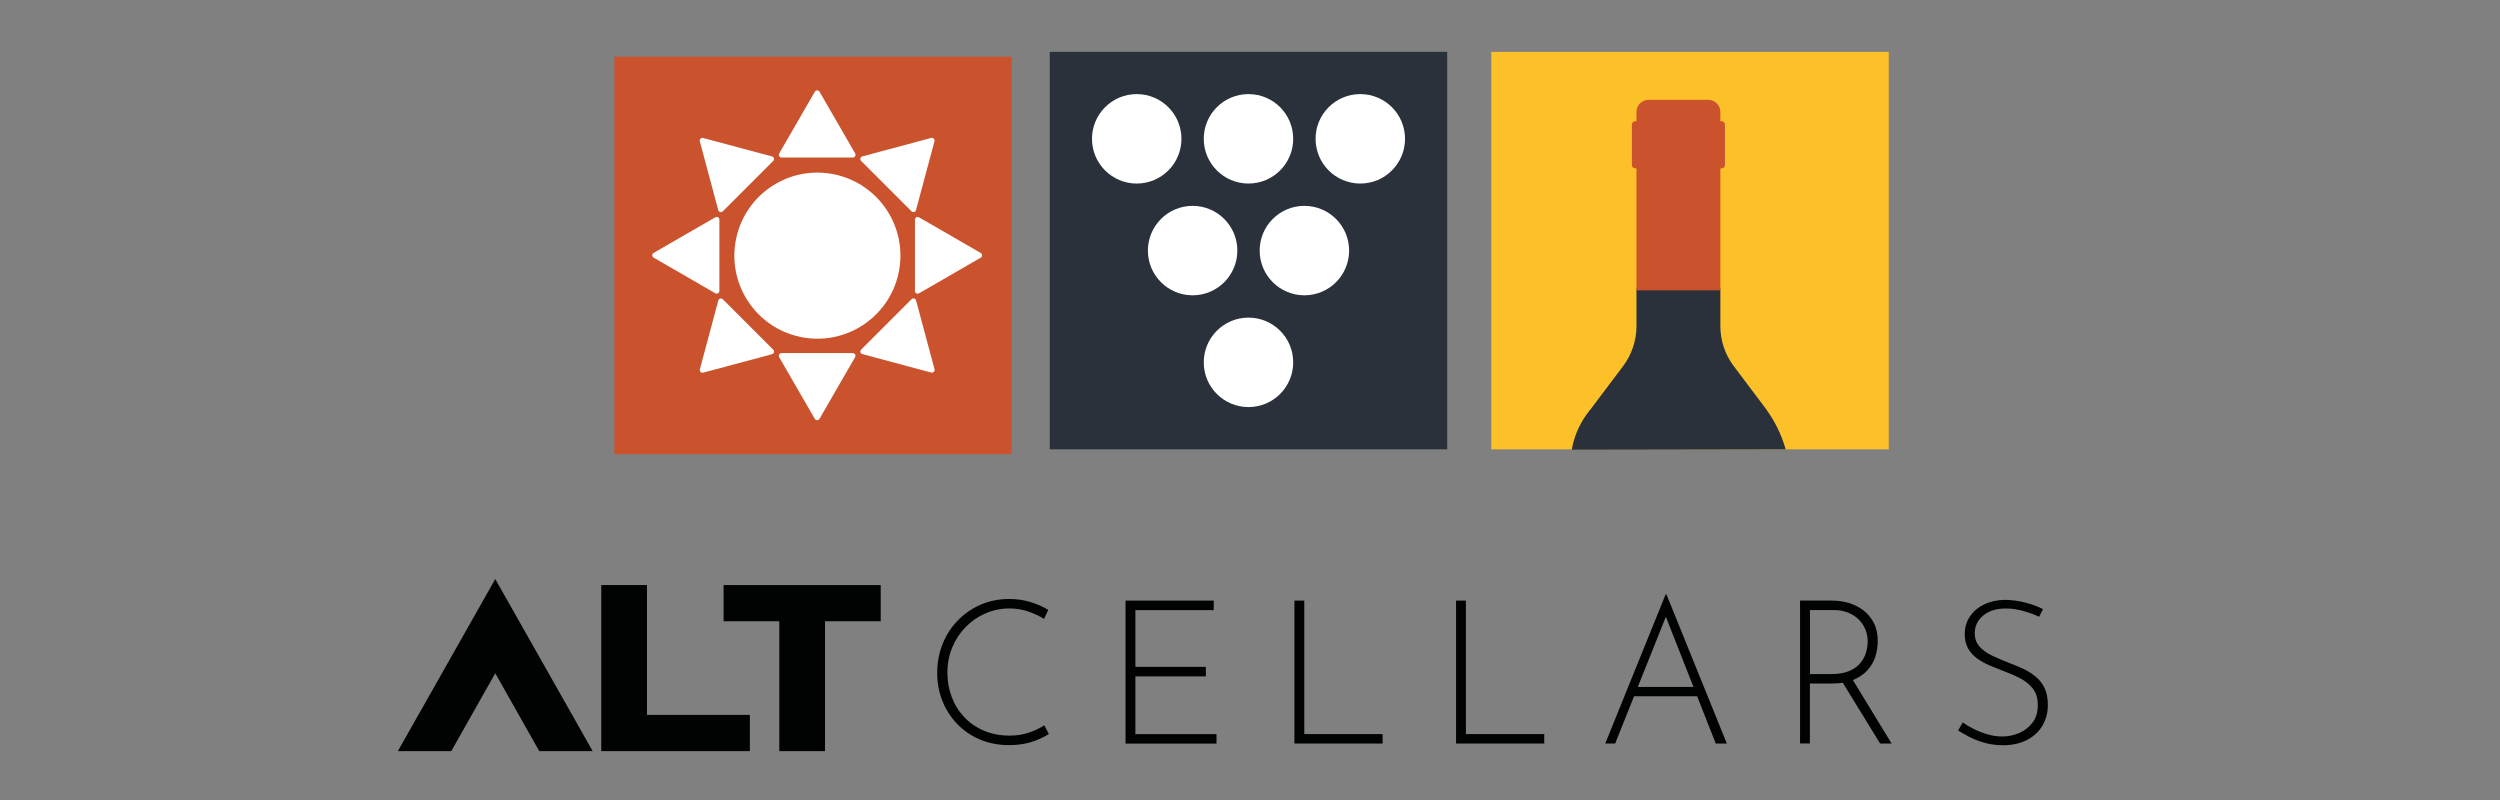 <?xml version="1.0" encoding="utf-8"?>
<!-- Generator: $$$/GeneralStr/196=Adobe Illustrator 27.6.0, SVG Export Plug-In . SVG Version: 6.00 Build 0)  -->
<svg version="1.1" id="Calque_1" xmlns="http://www.w3.org/2000/svg" xmlns:xlink="http://www.w3.org/1999/xlink" x="0px" y="0px"
	 viewBox="0 0 512 163.89" style="enable-background:new 0 0 512 163.89;" xml:space="preserve">
<rect x="0" y="0" width="512" height="163.89" fill="#808080" stroke="none"/>
<style type="text/css">
	.st0{fill:#F5F4F5;}
	.st1{fill:#1E5E93;}
	.st2{fill:#FFFFFF;}
	.st3{fill:#CA532E;}
	.st4{fill:#FCC029;}
	.st5{fill:#2A313B;}
	.st6{fill:#FFFAF3;}
	.st7{fill:#010202;}
</style>
<g>
	<g>
		<rect x="125.82" y="11.6" class="st3" width="81.4" height="81.4"/>
	</g>
	<g>
		<rect x="214.99" y="10.62" class="st5" width="81.4" height="81.4"/>
		<g>
			<circle class="st2" cx="232.8" cy="28.43" r="9.16"/>
			<circle class="st2" cx="255.69" cy="28.43" r="9.16"/>
			<circle class="st2" cx="278.59" cy="28.43" r="9.16"/>
			<circle class="st2" cx="244.25" cy="51.32" r="9.16"/>
			<circle class="st2" cx="267.14" cy="51.32" r="9.16"/>
			<circle class="st2" cx="255.69" cy="74.21" r="9.16"/>
		</g>
	</g>
	<g>
		
			<rect x="305.41" y="10.62" transform="matrix(6.123234e-17 -1 1 6.123234e-17 294.795 397.435)" class="st4" width="81.4" height="81.4"/>
	</g>
	<g>
		
			<ellipse transform="matrix(0.159 -0.987 0.987 0.159 89.192 209.229)" class="st2" cx="167.36" cy="52.28" rx="17.01" ry="17.01"/>
		<g>
			<path class="st2" d="M160.06,32.26h14.6c0.43,0,0.69-0.46,0.48-0.83l-7.3-12.64c-0.21-0.37-0.74-0.37-0.96,0l-7.3,12.64
				C159.37,31.8,159.63,32.26,160.06,32.26z"/>
			<path class="st2" d="M174.65,72.31h-14.6c-0.43,0-0.69,0.46-0.48,0.83l7.3,12.64c0.21,0.37,0.74,0.37,0.96,0l7.3-12.64
				C175.34,72.77,175.08,72.31,174.65,72.31z"/>
		</g>
		<g>
			<path class="st2" d="M148.03,43.28l10.32-10.32c0.3-0.3,0.16-0.81-0.25-0.92l-14.1-3.78c-0.41-0.11-0.79,0.27-0.68,0.68
				l3.78,14.1C147.22,43.45,147.73,43.58,148.03,43.28z"/>
			<path class="st2" d="M186.68,61.28l-10.32,10.32c-0.3,0.3-0.16,0.81,0.25,0.92l14.1,3.78c0.41,0.11,0.79-0.27,0.68-0.68
				l-3.78-14.1C187.49,61.12,186.98,60.98,186.68,61.28z"/>
		</g>
		<g>
			<path class="st2" d="M147.33,59.58v-14.6c0-0.43-0.46-0.69-0.83-0.48l-12.64,7.3c-0.37,0.21-0.37,0.74,0,0.96l12.64,7.3
				C146.87,60.27,147.33,60.01,147.33,59.58z"/>
			<path class="st2" d="M187.38,44.99v14.6c0,0.43,0.46,0.69,0.83,0.48l12.64-7.3c0.37-0.21,0.37-0.74,0-0.96l-12.64-7.3
				C187.84,44.29,187.38,44.56,187.38,44.99z"/>
		</g>
		<g>
			<path class="st2" d="M158.35,71.61l-10.32-10.32c-0.3-0.3-0.81-0.16-0.92,0.25l-3.78,14.1c-0.11,0.41,0.27,0.79,0.68,0.68
				l14.1-3.78C158.52,72.42,158.66,71.91,158.35,71.61z"/>
			<path class="st2" d="M176.36,32.96l10.32,10.32c0.3,0.3,0.81,0.16,0.92-0.25l3.78-14.1c0.11-0.41-0.27-0.79-0.68-0.68l-14.1,3.78
				C176.19,32.15,176.06,32.66,176.36,32.96z"/>
		</g>
	</g>
	<g>
		<path class="st5" d="M365.7,92.02c-14.6,0.03-29.2,0.06-43.8,0.08c0.09-0.51,0.2-1.05,0.35-1.59c0.79-2.95,2.26-5.21,3.58-6.79
			l6.58-8.74c1.77-2.36,2.74-5.24,2.74-8.19v-7.73h17.18v7.73c0,2.96,0.96,5.83,2.74,8.19l6.58,8.74c1.31,1.81,2.62,4.06,3.57,6.79
			C365.41,91.02,365.56,91.53,365.7,92.02z"/>
		<path class="st3" d="M352.33,22.93v36.53h-17.18V22.93c0-1.38,1.11-2.49,2.49-2.49h12.2C351.21,20.44,352.33,21.55,352.33,22.93z"
			/>
		<path class="st3" d="M353.27,25.52v8.28c0,0.38-0.31,0.69-0.7,0.69H334.9c-0.38,0-0.69-0.31-0.69-0.69v-8.28
			c0-0.39,0.31-0.7,0.69-0.7h17.67C352.96,24.82,353.27,25.14,353.27,25.52z"/>
	</g>
	<g>
		<g>
			<g>
				<path class="st7" d="M101.43,118.59l19.95,35.24h-10.94l-9.01-15.95l-9.01,15.95H81.48L101.43,118.59z"/>
				<path class="st7" d="M123.14,119.82h9.36v26.59h21.07v7.42h-30.43V119.82z"/>
				<path class="st7" d="M159.6,127.24h-11.41v-7.42h32.18v7.42h-11.41v26.59h-9.36V127.24z"/>
			</g>
			<g>
				<path class="st7" d="M214.81,150.34c-0.63,0.38-1.36,0.76-2.18,1.11s-1.73,0.64-2.72,0.84s-2.06,0.31-3.21,0.31
					c-2.23,0-4.25-0.39-6.06-1.17s-3.37-1.86-4.66-3.22c-1.29-1.36-2.29-2.93-2.99-4.7c-0.7-1.77-1.05-3.66-1.05-5.67
					c0-2.14,0.37-4.14,1.11-5.98s1.79-3.45,3.13-4.82c1.35-1.37,2.91-2.45,4.7-3.22c1.79-0.77,3.72-1.15,5.81-1.15
					c1.54,0,2.98,0.21,4.33,0.62c1.35,0.41,2.57,0.95,3.67,1.61l-0.87,1.85c-0.96-0.6-2.05-1.11-3.26-1.52
					c-1.21-0.41-2.49-0.62-3.83-0.62c-1.73,0-3.37,0.34-4.91,1.01c-1.54,0.67-2.89,1.61-4.06,2.8c-1.17,1.2-2.08,2.59-2.74,4.18
					c-0.66,1.59-0.99,3.31-0.99,5.15c0,1.76,0.29,3.42,0.89,4.99c0.59,1.57,1.44,2.94,2.56,4.12c1.11,1.18,2.45,2.11,4.02,2.78
					c1.57,0.67,3.31,1.01,5.24,1.01c1.43,0,2.74-0.2,3.94-0.6s2.26-0.9,3.2-1.5L214.81,150.34z"/>
				<path class="st7" d="M230.52,123.01h18.05v1.94h-16.04v11.63h14.43v1.94h-14.43v11.83h16.61v1.94h-18.63V123.01z"/>
				<path class="st7" d="M265.1,123.01h2.02v27.33h16.04v1.94H265.1V123.01z"/>
				<path class="st7" d="M298.2,123.01h2.02v27.33h16.04v1.94H298.2V123.01z"/>
				<path class="st7" d="M328.75,152.28l12.37-30.54h0.17l12.37,30.54h-2.27l-10.76-27.33l1.4-0.78l-11.25,28.11H328.75z
					 M334.72,140.69h12.99l0.58,1.9h-14.06L334.72,140.69z"/>
				<path class="st7" d="M375.33,123.01c1.1,0,2.19,0.16,3.28,0.47c1.08,0.32,2.07,0.81,2.97,1.48c0.89,0.67,1.61,1.53,2.16,2.58
					c0.55,1.04,0.82,2.29,0.82,3.75c0,1.1-0.17,2.16-0.49,3.19c-0.33,1.03-0.87,1.96-1.61,2.78c-0.74,0.82-1.71,1.48-2.89,1.98
					c-1.18,0.5-2.64,0.74-4.37,0.74h-4.53v12.28h-2.02v-29.27H375.33z M375.08,138.05c1.46,0,2.67-0.21,3.63-0.62
					s1.72-0.95,2.27-1.61c0.55-0.66,0.94-1.38,1.17-2.16s0.35-1.55,0.35-2.29c0-0.88-0.16-1.7-0.47-2.47
					c-0.32-0.77-0.78-1.45-1.38-2.04s-1.33-1.06-2.18-1.4c-0.85-0.34-1.8-0.52-2.84-0.52h-4.95v13.11H375.08z M379.28,138.96
					l8.12,13.31h-2.35L376.89,139L379.28,138.96z"/>
				<path class="st7" d="M417.62,126.31c-0.85-0.41-1.9-0.8-3.13-1.15c-1.24-0.36-2.47-0.54-3.71-0.54c-1.92,0-3.46,0.48-4.62,1.44
					s-1.73,2.17-1.73,3.63c0,1.1,0.33,2.01,0.99,2.74c0.66,0.73,1.53,1.35,2.6,1.86c1.07,0.51,2.21,1,3.42,1.46
					c0.96,0.36,1.92,0.76,2.87,1.2s1.81,0.98,2.58,1.61c0.77,0.63,1.38,1.42,1.83,2.35c0.45,0.93,0.68,2.09,0.68,3.46
					c0,1.62-0.39,3.06-1.15,4.31c-0.77,1.25-1.84,2.22-3.22,2.91c-1.37,0.69-2.97,1.03-4.78,1.03c-1.46,0-2.78-0.18-3.98-0.54
					c-1.2-0.36-2.24-0.78-3.13-1.26c-0.89-0.48-1.6-0.89-2.12-1.22l0.95-1.65c0.6,0.44,1.34,0.88,2.21,1.32
					c0.87,0.44,1.81,0.81,2.82,1.11c1.02,0.3,2.03,0.45,3.05,0.45c1.18,0,2.33-0.23,3.44-0.7c1.11-0.47,2.03-1.17,2.76-2.12
					c0.73-0.95,1.09-2.15,1.09-3.61c0-1.4-0.34-2.54-1.03-3.4c-0.69-0.87-1.57-1.57-2.64-2.12c-1.07-0.55-2.21-1.04-3.42-1.48
					c-0.93-0.36-1.87-0.74-2.8-1.13c-0.93-0.4-1.79-0.88-2.56-1.44c-0.77-0.56-1.38-1.24-1.83-2.04c-0.45-0.8-0.68-1.76-0.68-2.89
					c0-1.4,0.36-2.62,1.07-3.67s1.68-1.86,2.91-2.45c1.22-0.59,2.62-0.9,4.18-0.93c1.37,0,2.77,0.18,4.18,0.54
					c1.42,0.36,2.64,0.81,3.69,1.36L417.62,126.31z"/>
			</g>
		</g>
	</g>
</g>
</svg>

